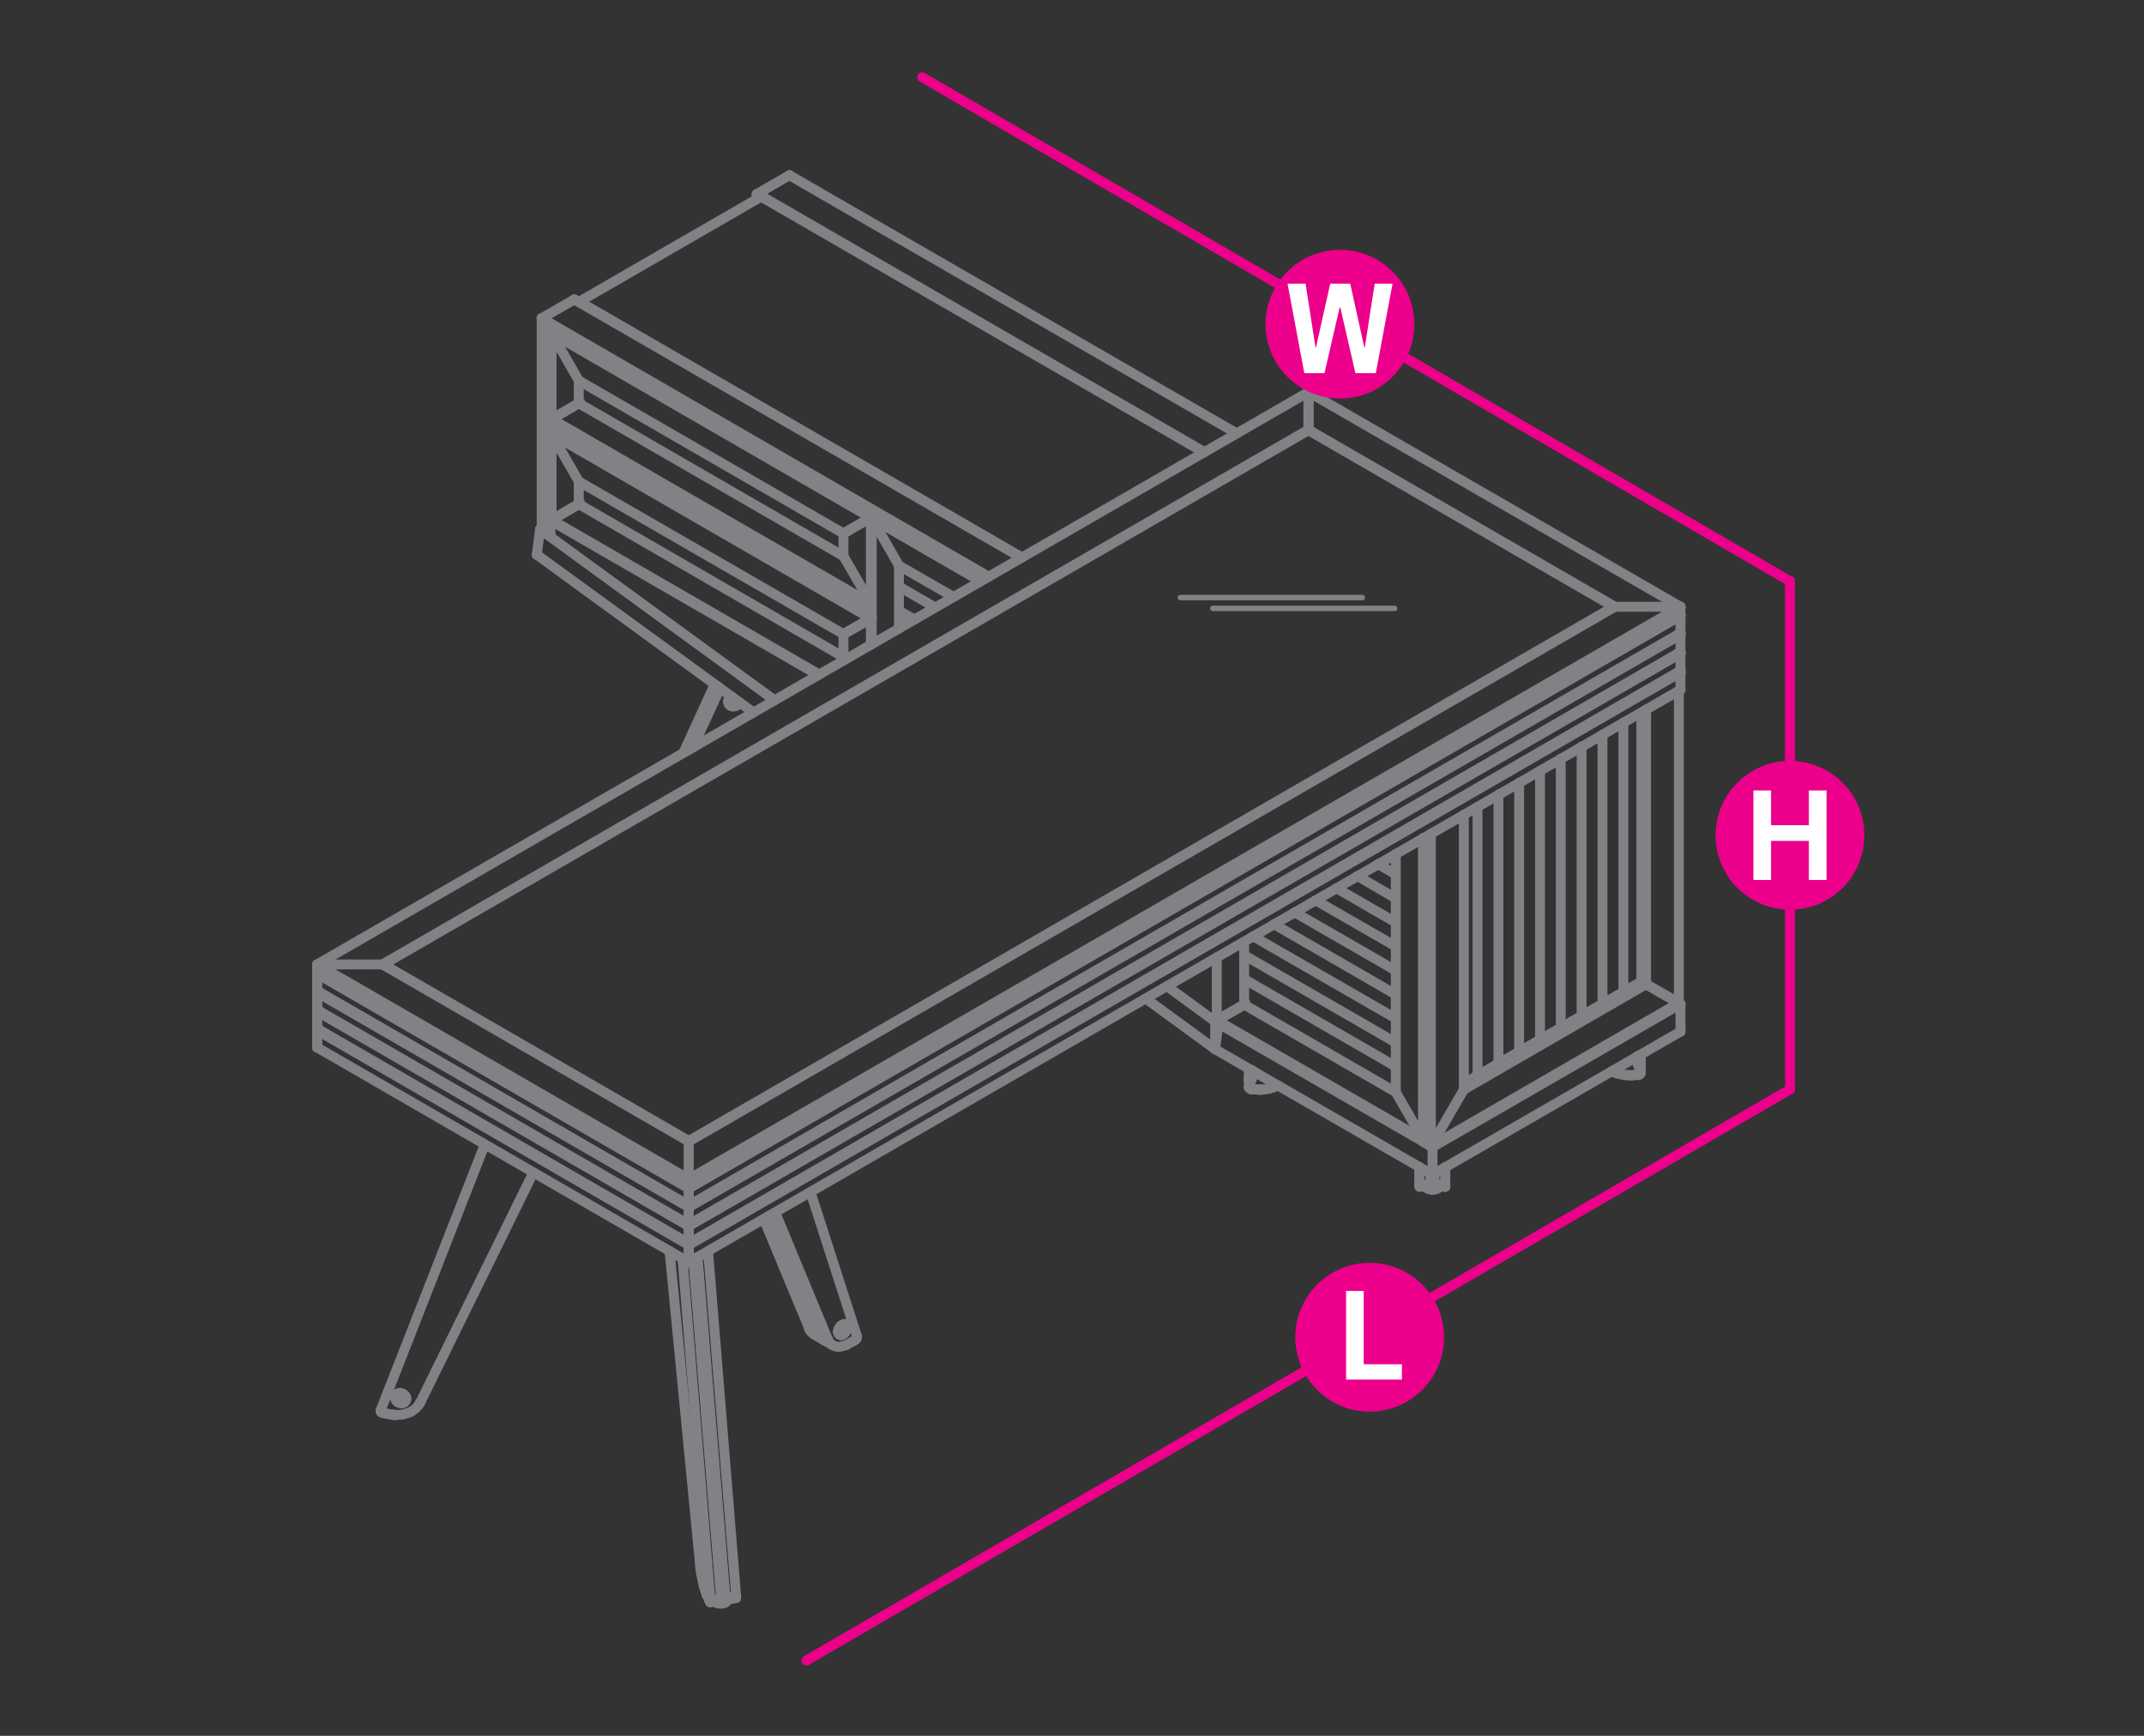 <?xml version="1.0" encoding="utf-8"?>
<!-- Generator: Adobe Illustrator 21.0.0, SVG Export Plug-In . SVG Version: 6.00 Build 0)  -->
<svg version="1.1" id="Layer_1" xmlns="http://www.w3.org/2000/svg" xmlns:xlink="http://www.w3.org/1999/xlink" x="0px" y="0px"
	 viewBox="0 14.2 1190.6 963.8" style="enable-background:new 0 14.2 1190.6 963.8;" xml:space="preserve">
<rect x="0" y="14.2" width="1190.6" height="963.8" fill="#333333" stroke="none"/>
<style type="text/css">
	.st0{fill:none;stroke:#EC008B;stroke-width:5.5;stroke-linecap:round;stroke-linejoin:round;stroke-miterlimit:10;}
	.st1{fill:none;stroke:#808285;stroke-width:5.5;stroke-linecap:round;stroke-linejoin:round;stroke-miterlimit:10;}
	.st2{fill:#EC008B;}
	.st3{fill:#FFFFFF;}
	.st4{fill:none;stroke:#808285;stroke-width:3;stroke-linecap:round;stroke-linejoin:round;stroke-miterlimit:10;}
</style>
<line class="st0" x1="994" y1="619.1" x2="447.8" y2="936.2"/>
<line class="st0" x1="512.1" y1="57.1" x2="994" y2="336.9"/>
<line class="st0" x1="994" y1="336.9" x2="994" y2="619.1"/>
<g>
	<line class="st1" x1="911.1" y1="604.9" x2="911.1" y2="604.8"/>
	<line class="st1" x1="911.1" y1="606.2" x2="911.1" y2="605.1"/>
	<line class="st1" x1="911.1" y1="604.8" x2="909.4" y2="600.6"/>
	<line class="st1" x1="911.1" y1="605.1" x2="911.1" y2="604.9"/>
	<line class="st1" x1="911.1" y1="605.9" x2="911.1" y2="604.8"/>
	<line class="st1" x1="911.1" y1="606.3" x2="911.1" y2="606.2"/>
	<line class="st1" x1="911.1" y1="605.9" x2="911.1" y2="605.9"/>
	<line class="st1" x1="911.1" y1="604.8" x2="911.1" y2="604.8"/>
	<line class="st1" x1="911.1" y1="609.4" x2="911.1" y2="605.9"/>
	<polyline class="st1" points="909.5,611.1 909.7,611.1 909.9,611.1 910.1,611.1 910.2,611 910.4,611 910.5,610.8 910.6,610.7 
		910.7,610.6 910.8,610.5 911,610.3 	"/>
	<line class="st1" x1="911.1" y1="609.9" x2="911.1" y2="606.3"/>
	<polyline class="st1" points="909.5,611.1 907.4,611.1 902.4,611.1 901.8,611 901.3,611 900.7,610.8 900.2,610.7 899.6,610.6 
		899.1,610.5 898.5,610.4 898,610.2 897.4,610.1 896.9,609.9 896.3,609.6 895.8,609.4 895.3,609.2 894.9,609 	"/>
	<polyline class="st1" points="909.1,600.8 911.1,605.9 911.1,606 911.1,606.1 911.1,606.3 	"/>
	<polyline class="st1" points="908,601.5 911.1,609.4 911.1,609.6 911.1,609.7 911.1,609.9 911.1,610.1 911.1,610.2 911,610.3 	"/>
	<line class="st1" x1="902.4" y1="611.1" x2="902.4" y2="611.1"/>
	<line class="st1" x1="907.4" y1="611.1" x2="907.4" y2="611.1"/>
	<line class="st1" x1="909.5" y1="611.1" x2="909.5" y2="611.1"/>
	<line class="st1" x1="911.1" y1="605.9" x2="911.1" y2="605.9"/>
	<line class="st1" x1="911.1" y1="609.4" x2="911.1" y2="609.4"/>
	<line class="st1" x1="911.1" y1="604.8" x2="911.1" y2="601.2"/>
	<line class="st1" x1="911.1" y1="605.1" x2="911.1" y2="601.6"/>
	<polyline class="st1" points="911.1,604.8 911.1,604.9 911.1,605 	"/>
	<line class="st1" x1="911.1" y1="604.9" x2="911.1" y2="604.9"/>
	<line class="st1" x1="911.1" y1="605.1" x2="911.1" y2="605"/>
	<polyline class="st1" points="910.5,600 911.1,601.2 911.1,601.3 911.1,601.4 911.1,601.6 	"/>
	<line class="st1" x1="911.1" y1="604.8" x2="911.1" y2="604.8"/>
	<line class="st1" x1="911.1" y1="601.2" x2="911.1" y2="601.2"/>
	<polyline class="st1" points="903.1,611.1 903.4,611.2 903.7,611.3 904.1,611.3 904.5,611.4 904.9,611.4 905.3,611.4 905.7,611.4 
		906.1,611.4 906.6,611.3 906.9,611.3 907.2,611.2 907.3,611.1 	"/>
	<line class="st1" x1="693.6" y1="612.9" x2="693.6" y2="613"/>
	<line class="st1" x1="693.6" y1="614" x2="693.6" y2="614"/>
	<line class="st1" x1="693.6" y1="613" x2="693.6" y2="614.3"/>
	<line class="st1" x1="693.6" y1="613.8" x2="693.6" y2="612.7"/>
	<line class="st1" x1="693.6" y1="614" x2="693.6" y2="614"/>
	<line class="st1" x1="695.6" y1="608.8" x2="693.6" y2="613.8"/>
	<polyline class="st1" points="695.3,608.5 693.6,612.7 693.6,612.9 	"/>
	<line class="st1" x1="693.6" y1="612.7" x2="693.6" y2="612.7"/>
	<line class="st1" x1="693.6" y1="613.8" x2="693.6" y2="613.8"/>
	<line class="st1" x1="694.2" y1="607.9" x2="693.6" y2="609.1"/>
	<polyline class="st1" points="693.6,609.4 693.6,609.5 693.6,613 693.6,612.9 	"/>
	<line class="st1" x1="693.6" y1="612.8" x2="693.6" y2="612.8"/>
	<line class="st1" x1="693.6" y1="609.2" x2="693.6" y2="609.4"/>
	<polyline class="st1" points="693.6,612.8 693.6,612.7 693.6,609.1 693.6,609.2 	"/>
	<line class="st1" x1="693.6" y1="609.1" x2="693.6" y2="609.1"/>
	<line class="st1" x1="693.6" y1="617.4" x2="696.7" y2="609.4"/>
	<polyline class="st1" points="693.6,614.1 693.6,614.3 693.6,617.9 693.6,617.7 	"/>
	<line class="st1" x1="693.6" y1="617.9" x2="693.6" y2="618"/>
	<line class="st1" x1="693.6" y1="613.9" x2="693.6" y2="614.1"/>
	<line class="st1" x1="693.6" y1="617.7" x2="693.6" y2="617.6"/>
	<line class="st1" x1="693.6" y1="618" x2="693.6" y2="618.1"/>
	<polyline class="st1" points="693.6,617.6 693.6,617.4 693.6,613.8 693.6,613.9 	"/>
	<line class="st1" x1="693.6" y1="618.1" x2="693.7" y2="618.3"/>
	<polyline class="st1" points="693.7,618.3 693.9,618.4 694,618.5 694.1,618.7 694.2,618.8 694.3,618.9 694.5,618.9 694.6,619 
		694.8,619 695,619.1 695.2,619.1 697.3,619.1 702.3,619 702.9,619 703.4,618.9 704,618.8 704.5,618.8 705.1,618.7 705.6,618.4 
		706.2,618.3 706.7,618.2 707.3,618 707.8,617.8 708.4,617.6 708.9,617.3 709.4,617.1 709.8,616.9 	"/>
	<line class="st1" x1="693.6" y1="613.8" x2="693.6" y2="613.8"/>
	<line class="st1" x1="693.6" y1="617.4" x2="693.6" y2="617.4"/>
	<line class="st1" x1="695.2" y1="619.1" x2="695.2" y2="619.1"/>
	<line class="st1" x1="697.3" y1="619.1" x2="697.3" y2="619.1"/>
	<line class="st1" x1="702.3" y1="619" x2="702.3" y2="619"/>
	<polyline class="st1" points="697.4,619.1 697.5,619.1 697.8,619.2 698.3,619.3 698.6,619.3 699,619.3 699.4,619.4 699.8,619.3 
		700.2,619.3 700.6,619.3 701,619.2 701.3,619.1 701.6,619 	"/>
	<polyline class="st1" points="796.5,673.1 796.5,673 796.5,672.9 796.5,672.8 796.5,672.7 796.5,672.4 796.5,672.2 796.5,672 
		794.5,672 794.5,672.2 794.5,672.4 794.5,672.7 794.5,672.8 794.5,672.9 794.5,673 794.5,673.1 796.5,673.1 796.5,673 796.5,672.9 
		796.5,672.8 796.5,672.7 796.5,672.4 796.5,672.2 796.5,672 796.5,665.8 796.5,672 	"/>
	<polyline class="st1" points="794.5,673.1 794.5,673 794.5,672.9 794.5,672.8 794.5,672.7 794.5,672.4 794.5,672.2 794.5,672 
		794.5,665.8 	"/>
	<line class="st1" x1="796.5" y1="672" x2="796.5" y2="672"/>
	<polyline class="st1" points="788.2,662.2 788.2,672 794.5,672 794.5,665.8 	"/>
	<polyline class="st1" points="788.2,672 788.2,672.2 788.2,672.3 788.2,672.5 788.2,672.7 788.2,672.8 788.2,672.9 788.2,673 
		788.2,673.1 794.5,673.1 794.5,673 794.5,672.9 794.5,672.8 794.5,672.7 794.5,672.5 794.5,672.3 794.5,672.2 794.5,672 
		794.5,672.2 794.5,672.3 	"/>
	<line class="st1" x1="794.5" y1="672" x2="794.5" y2="665.8"/>
	<line class="st1" x1="794.5" y1="672.5" x2="794.5" y2="672.3"/>
	<line class="st1" x1="794.5" y1="673" x2="794.5" y2="673.1"/>
	<polyline class="st1" points="794.5,672.5 794.5,672.7 794.5,672.8 794.5,672.9 794.5,673 	"/>
	<line class="st1" x1="794.5" y1="673.1" x2="794.5" y2="673.1"/>
	<polyline class="st1" points="788.2,662.2 788.2,672 788.2,672.2 788.2,672.3 	"/>
	<polyline class="st1" points="788.2,673.1 788.2,673 788.2,672.9 788.2,672.8 788.2,672.7 788.2,672.5 788.2,672.3 	"/>
	<line class="st1" x1="788.2" y1="672" x2="788.2" y2="672"/>
	<line class="st1" x1="794.5" y1="672" x2="794.5" y2="672"/>
	<polyline class="st1" points="802.6,662.2 802.6,672 796.5,672 796.5,672.2 	"/>
	<line class="st1" x1="802.6" y1="672.2" x2="802.6" y2="672"/>
	<line class="st1" x1="796.5" y1="672.2" x2="796.5" y2="672.3"/>
	<line class="st1" x1="802.6" y1="672.3" x2="802.6" y2="672.2"/>
	<line class="st1" x1="796.5" y1="672.3" x2="796.5" y2="672.5"/>
	<line class="st1" x1="802.6" y1="672.5" x2="802.6" y2="672.3"/>
	<line class="st1" x1="796.5" y1="672.5" x2="796.5" y2="672.7"/>
	<line class="st1" x1="802.6" y1="672.7" x2="802.6" y2="672.5"/>
	<line class="st1" x1="796.5" y1="672.7" x2="796.5" y2="672.8"/>
	<line class="st1" x1="802.6" y1="672.8" x2="802.6" y2="672.7"/>
	<line class="st1" x1="796.5" y1="672.8" x2="796.5" y2="672.9"/>
	<line class="st1" x1="802.6" y1="672.9" x2="802.6" y2="672.8"/>
	<line class="st1" x1="796.5" y1="672.9" x2="796.5" y2="673"/>
	<line class="st1" x1="802.6" y1="673" x2="802.6" y2="672.9"/>
	<line class="st1" x1="796.5" y1="673" x2="796.5" y2="673"/>
	<line class="st1" x1="802.6" y1="673" x2="802.6" y2="673"/>
	<line class="st1" x1="796.5" y1="673" x2="796.5" y2="673.1"/>
	<line class="st1" x1="802.6" y1="673.1" x2="802.6" y2="673"/>
	<line class="st1" x1="796.5" y1="673.1" x2="796.5" y2="673.1"/>
	<line class="st1" x1="802.6" y1="673.1" x2="802.6" y2="673.1"/>
	<polyline class="st1" points="796.5,673.1 796.5,673.1 802.6,673.1 	"/>
	<polyline class="st1" points="796.5,665.8 796.5,672 796.5,672.2 796.5,672.3 	"/>
	<polyline class="st1" points="796.5,673.1 796.5,673 796.5,672.9 796.5,672.8 796.5,672.7 796.5,672.5 796.5,672.3 	"/>
	<polyline class="st1" points="802.6,662.2 802.6,672 802.6,672.2 802.6,672.3 802.6,672.5 	"/>
	<line class="st1" x1="802.6" y1="673" x2="802.6" y2="673.1"/>
	<polyline class="st1" points="802.6,672.5 802.6,672.7 802.6,672.8 802.6,672.9 802.6,673 	"/>
	<line class="st1" x1="802.6" y1="673.1" x2="802.6" y2="673.1"/>
	<line class="st1" x1="796.5" y1="672" x2="796.5" y2="672"/>
	<line class="st1" x1="802.6" y1="672" x2="802.6" y2="672"/>
	<polyline class="st1" points="791.6,673.1 791.7,673.3 792,673.5 792.1,673.8 792.3,673.9 792.6,674.1 792.8,674.3 793.2,674.4 
		793.5,674.5 793.9,674.6 794.3,674.7 794.7,674.7 795,674.9 795.5,674.9 795.9,674.9 796.2,674.7 796.7,674.7 797,674.6 
		797.5,674.5 797.8,674.4 798.1,674.3 798.3,674.1 798.7,673.9 798.9,673.8 799,673.5 799.2,673.3 799.2,673.1 	"/>
	<line class="st1" x1="398.1" y1="395.1" x2="381.7" y2="430.9"/>
	<line class="st1" x1="382.6" y1="430.5" x2="398.7" y2="395.4"/>
	<line class="st1" x1="396.9" y1="394.2" x2="379.5" y2="432.2"/>
	<line class="st1" x1="416" y1="411.1" x2="417.3" y2="408.9"/>
	<line class="st1" x1="384.8" y1="429.2" x2="399.9" y2="396.3"/>
	<polyline class="st1" points="404.4,403.9 404.4,403.6 404.4,403.9 	"/>
	<line class="st1" x1="404.4" y1="403.3" x2="404.4" y2="403.6"/>
	<polyline class="st1" points="404.4,403.9 404.4,404.2 404.5,404.5 	"/>
	<line class="st1" x1="404.4" y1="403.6" x2="404.5" y2="403.3"/>
	<line class="st1" x1="404.5" y1="403" x2="404.4" y2="403.3"/>
	<line class="st1" x1="404.5" y1="404.5" x2="404.6" y2="404.7"/>
	<line class="st1" x1="404.5" y1="403.3" x2="404.6" y2="403"/>
	<line class="st1" x1="404.6" y1="402.7" x2="404.5" y2="403"/>
	<line class="st1" x1="404.6" y1="404.7" x2="404.7" y2="405.1"/>
	<line class="st1" x1="404.6" y1="403" x2="404.7" y2="402.8"/>
	<line class="st1" x1="404.7" y1="402.4" x2="404.6" y2="402.7"/>
	<line class="st1" x1="404.7" y1="405.1" x2="404.9" y2="405.3"/>
	<line class="st1" x1="404.7" y1="402.8" x2="404.9" y2="402.4"/>
	<line class="st1" x1="404.9" y1="402.2" x2="404.7" y2="402.4"/>
	<line class="st1" x1="404.9" y1="405.3" x2="405.2" y2="405.5"/>
	<line class="st1" x1="404.9" y1="402.4" x2="405.2" y2="402.2"/>
	<line class="st1" x1="405.2" y1="401.9" x2="404.9" y2="402.2"/>
	<line class="st1" x1="405.2" y1="405.5" x2="405.4" y2="405.7"/>
	<line class="st1" x1="405.2" y1="402.2" x2="405.4" y2="402"/>
	<line class="st1" x1="405.4" y1="401.7" x2="405.2" y2="401.9"/>
	<line class="st1" x1="405.4" y1="405.7" x2="405.7" y2="406"/>
	<line class="st1" x1="405.4" y1="402" x2="405.7" y2="401.8"/>
	<line class="st1" x1="405.7" y1="401.6" x2="405.4" y2="401.7"/>
	<line class="st1" x1="405.7" y1="406" x2="406" y2="406.2"/>
	<line class="st1" x1="405.7" y1="401.8" x2="406" y2="401.7"/>
	<line class="st1" x1="406" y1="401.3" x2="405.7" y2="401.6"/>
	<line class="st1" x1="406" y1="406.2" x2="406.4" y2="406.3"/>
	<line class="st1" x1="406" y1="401.7" x2="406.4" y2="401.6"/>
	<line class="st1" x1="406.4" y1="401.2" x2="406" y2="401.3"/>
	<line class="st1" x1="406.4" y1="406.3" x2="406.7" y2="406.4"/>
	<line class="st1" x1="406.4" y1="401.6" x2="406.7" y2="401.4"/>
	<line class="st1" x1="406.6" y1="401.2" x2="406.4" y2="401.2"/>
	<line class="st1" x1="406.7" y1="406.4" x2="407" y2="406.4"/>
	<line class="st1" x1="406.7" y1="401.4" x2="406.9" y2="401.4"/>
	<polyline class="st1" points="407,406.4 407.5,406.4 407.8,406.4 408.1,406.4 408.5,406.3 408.9,406.2 409.1,406.1 409.4,405.8 
		409.8,405.6 410,405.4 410.2,405.2 410.3,405 410.4,404.6 410.5,404.3 410.7,404.1 	"/>
	<line class="st1" x1="404.4" y1="403.9" x2="404.4" y2="403.9"/>
	<line class="st1" x1="404.4" y1="403.6" x2="404.4" y2="403.6"/>
	<polyline class="st1" points="421.4,124.1 420.2,122 668.6,265.4 	"/>
	<polyline class="st1" points="686.7,254.8 438.4,111.5 420.2,122 	"/>
	<line class="st1" x1="438.4" y1="111.5" x2="438.4" y2="111.5"/>
	<polyline class="st1" points="305.2,198.6 300.8,190.9 318.9,180.5 	"/>
	<line class="st1" x1="300.8" y1="190.9" x2="549" y2="334.4"/>
	<line class="st1" x1="567.3" y1="323.9" x2="318.9" y2="180.5"/>
	<line class="st1" x1="305.2" y1="198.6" x2="544.6" y2="336.9"/>
	<line class="st1" x1="300.8" y1="190.9" x2="300.8" y2="190.9"/>
	<line class="st1" x1="305.2" y1="198.6" x2="305.2" y2="198.6"/>
	<line class="st1" x1="318.9" y1="180.5" x2="318.9" y2="180.5"/>
	<line class="st1" x1="790.2" y1="648.1" x2="794.6" y2="650.7"/>
	<polyline class="st1" points="794.6,650.7 932.3,571.1 914.1,560.7 812.9,619.2 	"/>
	<polyline class="st1" points="914.1,560.7 911.6,559.3 914.1,560.7 932.3,571.1 	"/>
	<line class="st1" x1="790.2" y1="648.1" x2="790.2" y2="648.1"/>
	<line class="st1" x1="794.6" y1="650.7" x2="794.6" y2="650.7"/>
	<line class="st1" x1="812.9" y1="619.2" x2="812.9" y2="619.2"/>
	<line class="st1" x1="914.1" y1="560.7" x2="914.1" y2="560.7"/>
	<line class="st1" x1="932.3" y1="571.1" x2="932.3" y2="571.1"/>
	<line class="st1" x1="794.6" y1="650.7" x2="794.6" y2="477.1"/>
	<line class="st1" x1="790.2" y1="479.6" x2="790.2" y2="648.1"/>
	<polyline class="st1" points="812.9,466.6 812.9,619.2 794.6,650.7 	"/>
	<line class="st1" x1="790.2" y1="648.1" x2="790.2" y2="648.1"/>
	<line class="st1" x1="794.6" y1="650.7" x2="794.6" y2="650.7"/>
	<line class="st1" x1="812.9" y1="619.2" x2="812.9" y2="619.2"/>
	<line class="st1" x1="820.5" y1="611.8" x2="820.5" y2="462.2"/>
	<line class="st1" x1="832.1" y1="605.2" x2="832.1" y2="455.4"/>
	<line class="st1" x1="843.6" y1="598.5" x2="843.6" y2="448.8"/>
	<line class="st1" x1="855.2" y1="591.8" x2="855.2" y2="442.1"/>
	<line class="st1" x1="866.7" y1="585.2" x2="866.7" y2="435.4"/>
	<line class="st1" x1="878.3" y1="578.5" x2="878.3" y2="428.7"/>
	<line class="st1" x1="889.9" y1="571.8" x2="889.9" y2="422.1"/>
	<line class="st1" x1="901.5" y1="565.2" x2="901.5" y2="415.4"/>
	<polyline class="st1" points="305.7,311.5 305.2,311.8 300.8,309.3 	"/>
	<line class="st1" x1="305.2" y1="311.8" x2="305.2" y2="311.8"/>
	<line class="st1" x1="420.2" y1="124.8" x2="420.2" y2="122"/>
	<line class="st1" x1="438.4" y1="111.5" x2="438.4" y2="111.5"/>
	<polyline class="st1" points="675.7,545.7 675.7,580.7 690.9,572 690.9,537.1 	"/>
	<polyline class="st1" points="690.9,572 690.9,572 691.7,571.5 690.9,572 675.7,580.7 	"/>
	<line class="st1" x1="775.1" y1="488.3" x2="775.1" y2="620.6"/>
	<polyline class="st1" points="690.9,572 775.1,620.6 790.2,646.8 675.7,580.7 690.9,572 691.7,571.5 	"/>
	<line class="st1" x1="675.7" y1="580.7" x2="675.7" y2="580.7"/>
	<line class="st1" x1="690.9" y1="572" x2="690.9" y2="572"/>
	<line class="st1" x1="775.1" y1="620.6" x2="775.1" y2="620.6"/>
	<line class="st1" x1="765.3" y1="494" x2="775.1" y2="499.7"/>
	<line class="st1" x1="753.8" y1="500.6" x2="775.1" y2="513"/>
	<line class="st1" x1="742.2" y1="507.4" x2="775.1" y2="526.4"/>
	<line class="st1" x1="730.6" y1="514.1" x2="775.1" y2="539.7"/>
	<line class="st1" x1="719" y1="520.8" x2="775.1" y2="553.1"/>
	<line class="st1" x1="707.5" y1="527.4" x2="775.1" y2="566.4"/>
	<line class="st1" x1="695.9" y1="534.1" x2="775.1" y2="579.7"/>
	<line class="st1" x1="691.7" y1="545" x2="775.1" y2="593.1"/>
	<line class="st1" x1="691.7" y1="558.3" x2="775.1" y2="606.4"/>
	<polyline class="st1" points="310.7,252.6 306.3,255.2 321.4,281.5 321.4,294.1 306.3,302.9 306.3,255.2 	"/>
	<polyline class="st1" points="321.4,294.1 322.2,293.7 321.4,294.1 306.3,302.9 	"/>
	<line class="st1" x1="306.3" y1="255.2" x2="306.3" y2="255.2"/>
	<line class="st1" x1="306.3" y1="302.9" x2="306.3" y2="302.9"/>
	<line class="st1" x1="310.7" y1="252.6" x2="310.7" y2="252.6"/>
	<line class="st1" x1="321.4" y1="281.5" x2="321.4" y2="281.5"/>
	<line class="st1" x1="321.4" y1="294.1" x2="321.4" y2="294.1"/>
	<polyline class="st1" points="483.6,372.2 483.6,357.6 468.4,366.3 468.4,379 	"/>
	<line class="st1" x1="484.1" y1="357.2" x2="483.6" y2="357.6"/>
	<line class="st1" x1="468.4" y1="379" x2="468.4" y2="379"/>
	<line class="st1" x1="468.4" y1="366.3" x2="468.4" y2="366.3"/>
	<line class="st1" x1="483.6" y1="357.6" x2="483.6" y2="357.6"/>
	<polyline class="st1" points="454.9,388.7 306.3,302.9 321.4,294.1 322.2,293.7 	"/>
	<polyline class="st1" points="469.3,380.4 468.4,379 321.4,294.1 	"/>
	<line class="st1" x1="306.3" y1="302.9" x2="306.3" y2="302.9"/>
	<line class="st1" x1="321.4" y1="294.1" x2="321.4" y2="294.1"/>
	<line class="st1" x1="468.4" y1="379" x2="468.4" y2="379"/>
	<polyline class="st1" points="321.4,281.5 468.4,366.3 483.6,357.6 484.1,357.2 	"/>
	<polyline class="st1" points="306.3,255.2 483.6,357.6 468.4,366.3 	"/>
	<line class="st1" x1="484.1" y1="352.8" x2="310.7" y2="252.6"/>
	<line class="st1" x1="483.6" y1="357.6" x2="484.1" y2="357.2"/>
	<line class="st1" x1="306.3" y1="255.2" x2="306.3" y2="255.2"/>
	<line class="st1" x1="310.7" y1="252.6" x2="310.7" y2="252.6"/>
	<line class="st1" x1="321.4" y1="281.5" x2="321.4" y2="281.5"/>
	<line class="st1" x1="468.4" y1="366.3" x2="468.4" y2="366.3"/>
	<line class="st1" x1="483.6" y1="357.6" x2="483.6" y2="357.6"/>
	<polyline class="st1" points="306.3,246.9 306.3,199.2 321.4,225.5 321.4,238.1 306.3,246.9 321.4,238.1 322.2,237.7 321.4,238.1 	
		"/>
	<line class="st1" x1="306.3" y1="199.2" x2="306.3" y2="199.2"/>
	<line class="st1" x1="306.3" y1="246.9" x2="306.3" y2="246.9"/>
	<line class="st1" x1="321.4" y1="225.5" x2="321.4" y2="225.5"/>
	<line class="st1" x1="321.4" y1="238.1" x2="321.4" y2="238.1"/>
	<polyline class="st1" points="483.6,349.3 483.6,301.6 468.4,310.4 468.4,323 	"/>
	<line class="st1" x1="468.4" y1="310.4" x2="468.4" y2="310.4"/>
	<line class="st1" x1="483.6" y1="349.3" x2="483.6" y2="349.3"/>
	<polyline class="st1" points="321.4,238.1 468.4,323 483.6,349.3 306.3,246.9 321.4,238.1 322.2,237.7 	"/>
	<line class="st1" x1="483.6" y1="349.3" x2="484.1" y2="349"/>
	<line class="st1" x1="306.3" y1="246.9" x2="306.3" y2="246.9"/>
	<line class="st1" x1="321.4" y1="238.1" x2="321.4" y2="238.1"/>
	<line class="st1" x1="468.4" y1="323" x2="468.4" y2="323"/>
	<line class="st1" x1="483.6" y1="349.3" x2="483.6" y2="349.3"/>
	<polyline class="st1" points="468.4,310.4 483.6,301.6 468.4,310.4 321.4,225.5 	"/>
	<line class="st1" x1="306.3" y1="199.2" x2="306.3" y2="199.2"/>
	<line class="st1" x1="321.4" y1="225.5" x2="321.4" y2="225.5"/>
	<line class="st1" x1="468.4" y1="310.4" x2="468.4" y2="310.4"/>
	<polyline class="st1" points="499.2,363.2 499.2,328.2 484.1,301.9 484.1,371.9 	"/>
	<line class="st1" x1="484.1" y1="301.9" x2="484.1" y2="301.9"/>
	<line class="st1" x1="499.2" y1="328.2" x2="499.2" y2="328.2"/>
	<line class="st1" x1="484.1" y1="301.9" x2="539.4" y2="333.9"/>
	<line class="st1" x1="499.2" y1="328.2" x2="529.5" y2="345.7"/>
	<line class="st1" x1="484.1" y1="301.9" x2="484.1" y2="301.9"/>
	<line class="st1" x1="499.2" y1="328.2" x2="499.2" y2="328.2"/>
	<line class="st1" x1="507.8" y1="358.2" x2="500.5" y2="354"/>
	<line class="st1" x1="519.3" y1="351.5" x2="500.5" y2="340.6"/>
	<polyline class="st1" points="567.5,323.7 321.7,181.7 423,123.2 668.8,265.2 	"/>
	<line class="st1" x1="321.7" y1="182" x2="321.7" y2="181.7"/>
	<line class="st1" x1="423" y1="123.2" x2="423" y2="123.3"/>
	<polyline class="st1" points="933.2,587 795.5,666.4 674.8,596.8 674.8,581.5 795.5,651.1 933.2,571.7 932.3,571.1 	"/>
	<line class="st1" x1="795.5" y1="666.4" x2="795.5" y2="651.1"/>
	<line class="st1" x1="933.2" y1="587" x2="933.2" y2="571.7"/>
	<line class="st1" x1="674.8" y1="581.5" x2="674.8" y2="581.5"/>
	<line class="st1" x1="674.8" y1="596.8" x2="674.8" y2="596.8"/>
	<line class="st1" x1="795.5" y1="651.1" x2="795.5" y2="651.1"/>
	<line class="st1" x1="795.5" y1="666.4" x2="795.5" y2="666.4"/>
	<line class="st1" x1="933.2" y1="571.7" x2="933.2" y2="571.7"/>
	<line class="st1" x1="933.2" y1="587" x2="933.2" y2="587"/>
	<line class="st1" x1="300.8" y1="307.5" x2="299.9" y2="308.1"/>
	<line class="st1" x1="298.1" y1="322.2" x2="418.4" y2="409.8"/>
	<line class="st1" x1="636.2" y1="568.6" x2="674.8" y2="596.8"/>
	<line class="st1" x1="676.6" y1="582.7" x2="648" y2="561.8"/>
	<polyline class="st1" points="430.1,403 299.9,308.1 298.1,322.2 	"/>
	<line class="st1" x1="674.8" y1="596.8" x2="676.6" y2="582.7"/>
	<line class="st1" x1="298.1" y1="322.2" x2="298.1" y2="322.2"/>
	<line class="st1" x1="299.9" y1="308.1" x2="299.9" y2="308.1"/>
	<line class="st1" x1="674.8" y1="596.8" x2="674.8" y2="596.8"/>
	<line class="st1" x1="676.6" y1="582.7" x2="676.6" y2="582.7"/>
	<line class="st1" x1="310.4" y1="249.3" x2="310.4" y2="252.8"/>
	<line class="st1" x1="314.8" y1="255.1" x2="314.8" y2="251.9"/>
	<line class="st1" x1="318.9" y1="254.2" x2="318.9" y2="257.4"/>
	<polyline class="st1" points="306.3,302.9 305.7,303.2 305.7,311.6 	"/>
	<line class="st1" x1="454.3" y1="389" x2="305.7" y2="303.2"/>
	<polyline class="st1" points="933.2,351.1 726.6,231.9 726.6,252.8 896.8,351.1 	"/>
	<line class="st1" x1="726.6" y1="231.9" x2="726.6" y2="231.9"/>
	<line class="st1" x1="726.6" y1="252.8" x2="726.6" y2="252.8"/>
	<line class="st1" x1="896.8" y1="351.1" x2="896.8" y2="351.1"/>
	<line class="st1" x1="933.2" y1="356.1" x2="933.2" y2="356.1"/>
	<line class="st1" x1="933.2" y1="351.1" x2="933.2" y2="351.1"/>
	<polyline class="st1" points="382.5,648 382.5,668.9 382.5,674.1 176.1,554.9 176.1,549.7 212.4,549.7 382.5,648 382.5,668.9 
		176.1,549.7 	"/>
	<line class="st1" x1="382.5" y1="674.1" x2="382.5" y2="668.9"/>
	<line class="st1" x1="176.1" y1="554.9" x2="176.1" y2="554.9"/>
	<line class="st1" x1="176.1" y1="549.7" x2="176.1" y2="549.7"/>
	<line class="st1" x1="212.4" y1="549.7" x2="212.4" y2="549.7"/>
	<line class="st1" x1="382.5" y1="668.9" x2="382.5" y2="668.9"/>
	<line class="st1" x1="382.5" y1="648" x2="382.5" y2="648"/>
	<line class="st1" x1="382.5" y1="674.1" x2="382.5" y2="674.1"/>
	<polyline class="st1" points="726.6,231.9 726.6,252.8 212.4,549.7 	"/>
	<polyline class="st1" points="176.1,549.7 176.1,549.7 726.6,231.9 726.6,252.8 	"/>
	<line class="st1" x1="176.1" y1="554.9" x2="176.1" y2="554.9"/>
	<line class="st1" x1="212.4" y1="549.7" x2="212.4" y2="549.7"/>
	<line class="st1" x1="726.6" y1="231.9" x2="726.6" y2="231.9"/>
	<line class="st1" x1="726.6" y1="252.8" x2="726.6" y2="252.8"/>
	<polyline class="st1" points="933.2,351.1 933.2,356.1 382.5,674.1 382.5,668.9 382.5,648 896.8,351.1 933.2,351.1 382.5,668.9 	
		"/>
	<line class="st1" x1="382.5" y1="674.1" x2="382.5" y2="674.1"/>
	<line class="st1" x1="382.5" y1="668.9" x2="382.5" y2="668.9"/>
	<line class="st1" x1="382.5" y1="648" x2="382.5" y2="648"/>
	<line class="st1" x1="896.8" y1="351.1" x2="896.8" y2="351.1"/>
	<line class="st1" x1="933.2" y1="351.1" x2="933.2" y2="351.1"/>
	<line class="st1" x1="933.2" y1="356.1" x2="933.2" y2="356.1"/>
	<polyline class="st1" points="382.5,673.8 382.5,683.5 382.5,684.5 382.5,694.1 382.5,695 382.5,704.6 382.5,705.5 382.5,715 	"/>
	<polyline class="st1" points="931.5,377.1 933.2,377.1 382.5,695 	"/>
	<line class="st1" x1="382.5" y1="704.6" x2="933.2" y2="386.6"/>
	<polyline class="st1" points="931.5,387.6 933.2,387.6 382.5,705.5 	"/>
	<polyline class="st1" points="382.5,683.5 933.2,365.7 933.2,355.8 382.5,673.8 	"/>
	<polyline class="st1" points="382.5,694.1 933.2,376.2 933.2,366.6 382.5,684.5 	"/>
	<line class="st1" x1="933.2" y1="386.6" x2="933.2" y2="377.1"/>
	<polyline class="st1" points="382.5,715 933.2,397.2 933.2,387.6 	"/>
	<line class="st1" x1="933.2" y1="366.6" x2="931.5" y2="366.6"/>
	<line class="st1" x1="382.5" y1="715" x2="382.5" y2="715"/>
	<line class="st1" x1="382.5" y1="705.5" x2="382.5" y2="705.5"/>
	<line class="st1" x1="382.5" y1="704.6" x2="382.5" y2="704.6"/>
	<line class="st1" x1="382.5" y1="695" x2="382.5" y2="695"/>
	<line class="st1" x1="382.5" y1="694.1" x2="382.5" y2="694.1"/>
	<line class="st1" x1="382.5" y1="684.5" x2="382.5" y2="684.5"/>
	<line class="st1" x1="382.5" y1="683.5" x2="382.5" y2="683.5"/>
	<line class="st1" x1="382.5" y1="673.8" x2="382.5" y2="673.8"/>
	<line class="st1" x1="933.2" y1="377.1" x2="933.2" y2="377.1"/>
	<line class="st1" x1="933.2" y1="386.6" x2="933.2" y2="386.6"/>
	<line class="st1" x1="933.2" y1="387.6" x2="933.2" y2="387.6"/>
	<line class="st1" x1="933.2" y1="365.7" x2="933.2" y2="365.7"/>
	<line class="st1" x1="933.2" y1="355.8" x2="933.2" y2="355.8"/>
	<line class="st1" x1="933.2" y1="376.2" x2="933.2" y2="376.2"/>
	<line class="st1" x1="933.2" y1="366.6" x2="933.2" y2="366.6"/>
	<line class="st1" x1="933.2" y1="397.2" x2="933.2" y2="397.2"/>
	<line class="st1" x1="933.2" y1="377.1" x2="932.3" y2="376.6"/>
	<line class="st1" x1="933.2" y1="387.6" x2="932.3" y2="387.1"/>
	<line class="st1" x1="933.2" y1="366.6" x2="932.3" y2="366.1"/>
	<line class="st1" x1="933.2" y1="397.2" x2="933.2" y2="397.2"/>
	<line class="st1" x1="933.2" y1="387.6" x2="933.2" y2="387.6"/>
	<line class="st1" x1="933.2" y1="386.6" x2="933.2" y2="386.6"/>
	<line class="st1" x1="933.2" y1="377.1" x2="933.2" y2="377.1"/>
	<line class="st1" x1="933.2" y1="376.2" x2="933.2" y2="376.2"/>
	<line class="st1" x1="933.2" y1="366.6" x2="933.2" y2="366.6"/>
	<line class="st1" x1="933.2" y1="365.7" x2="933.2" y2="365.7"/>
	<line class="st1" x1="933.2" y1="355.8" x2="933.2" y2="355.8"/>
	<line class="st1" x1="176.1" y1="554.5" x2="176.1" y2="564"/>
	<polyline class="st1" points="176.6,564.7 176.1,565 176.1,574.6 	"/>
	<polyline class="st1" points="176.6,575.2 176.1,575.4 177.2,575.4 	"/>
	<line class="st1" x1="176.1" y1="575.4" x2="176.1" y2="585"/>
	<polyline class="st1" points="176.6,585.7 176.1,586 177.2,586 	"/>
	<line class="st1" x1="176.1" y1="586" x2="176.1" y2="595.8"/>
	<line class="st1" x1="176.1" y1="565" x2="177.2" y2="565"/>
	<line class="st1" x1="176.1" y1="564" x2="176.1" y2="564"/>
	<line class="st1" x1="176.1" y1="554.5" x2="176.1" y2="554.5"/>
	<line class="st1" x1="176.1" y1="574.6" x2="176.1" y2="574.6"/>
	<line class="st1" x1="176.1" y1="565" x2="176.1" y2="565"/>
	<line class="st1" x1="176.1" y1="575.4" x2="176.1" y2="575.4"/>
	<line class="st1" x1="176.1" y1="585" x2="176.1" y2="585"/>
	<line class="st1" x1="176.1" y1="586" x2="176.1" y2="586"/>
	<line class="st1" x1="176.1" y1="595.8" x2="176.1" y2="595.8"/>
	<polyline class="st1" points="896.2,351.1 726.6,253.1 212.9,549.7 382.5,647.7 896.2,351.1 	"/>
	<line class="st1" x1="212.9" y1="549.7" x2="212.9" y2="550"/>
	<line class="st1" x1="896.2" y1="351.4" x2="896.2" y2="351.1"/>
	<line class="st1" x1="382.5" y1="648" x2="382.5" y2="647.7"/>
	<line class="st1" x1="212.9" y1="549.7" x2="212.9" y2="549.7"/>
	<line class="st1" x1="382.5" y1="647.7" x2="382.5" y2="647.7"/>
	<line class="st1" x1="726.6" y1="253.1" x2="726.6" y2="253.1"/>
	<line class="st1" x1="896.2" y1="351.1" x2="896.2" y2="351.1"/>
	<line class="st1" x1="427.8" y1="688.9" x2="455.4" y2="755.4"/>
	<polyline class="st1" points="456.8,757.6 457.2,758 457.6,758.3 	"/>
	<polyline class="st1" points="426.7,689.5 453.7,754.4 455.4,755.4 	"/>
	<line class="st1" x1="453.7" y1="754.4" x2="454" y2="754.9"/>
	<polyline class="st1" points="455.4,755.4 455.6,755.8 455.9,756.4 456.2,756.8 456.5,757.2 456.8,757.6 	"/>
	<polyline class="st1" points="456,757.3 456.4,757.6 458.1,758.5 457.6,758.3 	"/>
	<line class="st1" x1="458.1" y1="758.5" x2="458.5" y2="758.8"/>
	<polyline class="st1" points="456,757.3 455.5,757 455.2,756.7 454.9,756.2 454.5,755.8 454.2,755.4 454,754.9 	"/>
	<line class="st1" x1="453.7" y1="754.4" x2="453.7" y2="754.4"/>
	<line class="st1" x1="455.4" y1="755.4" x2="455.4" y2="755.4"/>
	<line class="st1" x1="475.9" y1="756.2" x2="450.1" y2="676.1"/>
	<polyline class="st1" points="474.9,758.2 475,758.1 475.2,758 475.3,757.8 475.5,757.7 475.7,757.5 475.8,757.2 475.8,757 	"/>
	<line class="st1" x1="475.9" y1="756.5" x2="475.9" y2="756.2"/>
	<polyline class="st1" points="475.8,757 475.9,756.8 475.9,756.6 475.9,756.5 	"/>
	<polyline class="st1" points="474.9,758.2 473.6,759 470,761 	"/>
	<line class="st1" x1="455.3" y1="755.3" x2="455.5" y2="755.8"/>
	<polyline class="st1" points="459.7,757.8 459.9,758.3 460.3,758.8 460.6,759.3 460.8,759.8 461.2,760.1 461.6,760.4 461.9,760.7 
		462.3,761.1 457.9,758.5 	"/>
	<polyline class="st1" points="462.3,761.1 462.8,761.3 463.2,761.5 463.8,761.7 	"/>
	<polyline class="st1" points="427.8,688.9 455.3,755.3 459.7,757.8 430.5,687.4 	"/>
	<polyline class="st1" points="457.9,758.5 457.5,758.2 457.2,757.9 456.7,757.6 456.4,757.1 456.1,756.8 455.9,756.2 455.5,755.8 	
		"/>
	<polyline class="st1" points="463.8,761.7 464.2,761.8 464.8,762 465.3,762 465.9,762 466.4,762 467,761.8 467.6,761.7 
		468.2,761.6 468.8,761.4 469.4,761.2 470,761 	"/>
	<line class="st1" x1="455.3" y1="755.3" x2="455.3" y2="755.3"/>
	<line class="st1" x1="459.7" y1="757.8" x2="459.7" y2="757.8"/>
	<line class="st1" x1="470" y1="761" x2="470" y2="761"/>
	<line class="st1" x1="473.6" y1="759" x2="473.6" y2="759"/>
	<line class="st1" x1="474.9" y1="758.2" x2="474.9" y2="758.2"/>
	<line class="st1" x1="475.9" y1="756.2" x2="475.9" y2="756.2"/>
	<line class="st1" x1="449.3" y1="751.7" x2="449.5" y2="752.3"/>
	<polyline class="st1" points="453.8,754.4 453.9,754.8 454,754.9 	"/>
	<line class="st1" x1="451.9" y1="755" x2="456.2" y2="757.6"/>
	<polyline class="st1" points="424.1,691 449.3,751.7 453.7,754.3 	"/>
	<line class="st1" x1="453.5" y1="754" x2="426.7" y2="689.5"/>
	<polyline class="st1" points="451.9,755 451.5,754.7 451.1,754.4 450.7,754 450.4,753.7 450,753.3 449.8,752.8 449.5,752.3 	"/>
	<line class="st1" x1="449.3" y1="751.7" x2="449.3" y2="751.7"/>
	<line class="st1" x1="465.5" y1="753.3" x2="465.4" y2="753.5"/>
	<line class="st1" x1="465.9" y1="754" x2="465.9" y2="753.7"/>
	<line class="st1" x1="465.4" y1="753.5" x2="465.4" y2="753.8"/>
	<line class="st1" x1="465.9" y1="754.4" x2="465.9" y2="754"/>
	<line class="st1" x1="465.4" y1="753.8" x2="465.5" y2="754.2"/>
	<line class="st1" x1="465.5" y1="752.9" x2="465.5" y2="753.3"/>
	<line class="st1" x1="465.9" y1="753.7" x2="465.9" y2="753.5"/>
	<line class="st1" x1="465.9" y1="754.6" x2="465.9" y2="754.4"/>
	<line class="st1" x1="465.5" y1="754.2" x2="465.5" y2="754.4"/>
	<line class="st1" x1="465.6" y1="752.6" x2="465.5" y2="752.9"/>
	<line class="st1" x1="465.9" y1="753.5" x2="465.9" y2="753.2"/>
	<line class="st1" x1="466" y1="754.8" x2="465.9" y2="754.6"/>
	<line class="st1" x1="465.5" y1="754.4" x2="465.6" y2="754.6"/>
	<line class="st1" x1="465.8" y1="752.3" x2="465.6" y2="752.6"/>
	<line class="st1" x1="465.9" y1="753.2" x2="466" y2="752.8"/>
	<line class="st1" x1="466.1" y1="755" x2="466" y2="754.8"/>
	<line class="st1" x1="465.6" y1="754.6" x2="465.8" y2="754.8"/>
	<line class="st1" x1="465.9" y1="751.8" x2="465.8" y2="752.3"/>
	<line class="st1" x1="466" y1="752.8" x2="466.1" y2="752.4"/>
	<line class="st1" x1="466.3" y1="755.1" x2="466.1" y2="755"/>
	<line class="st1" x1="465.8" y1="754.8" x2="465.9" y2="755"/>
	<line class="st1" x1="466.1" y1="751.6" x2="465.9" y2="751.8"/>
	<line class="st1" x1="466.1" y1="752.4" x2="466.3" y2="752.1"/>
	<polyline class="st1" points="466.3,755.1 466.4,755.4 466.1,755.1 465.9,755 	"/>
	<line class="st1" x1="466.3" y1="751.3" x2="466.1" y2="751.6"/>
	<line class="st1" x1="466.3" y1="752.1" x2="466.4" y2="751.7"/>
	<line class="st1" x1="466.4" y1="755.4" x2="466.6" y2="755.4"/>
	<line class="st1" x1="466.5" y1="751" x2="466.3" y2="751.3"/>
	<line class="st1" x1="466.4" y1="751.7" x2="466.6" y2="751.5"/>
	<line class="st1" x1="466.6" y1="755.4" x2="466.9" y2="755.5"/>
	<line class="st1" x1="466.7" y1="750.6" x2="466.5" y2="751"/>
	<line class="st1" x1="466.6" y1="751.5" x2="466.9" y2="751.2"/>
	<line class="st1" x1="466.9" y1="755.5" x2="467.1" y2="755.5"/>
	<line class="st1" x1="467" y1="750.4" x2="466.7" y2="750.6"/>
	<line class="st1" x1="466.9" y1="751.2" x2="467.1" y2="750.9"/>
	<line class="st1" x1="467.1" y1="755.5" x2="467.3" y2="755.5"/>
	<line class="st1" x1="467.2" y1="750.2" x2="467" y2="750.4"/>
	<line class="st1" x1="467.1" y1="750.9" x2="467.3" y2="750.6"/>
	<line class="st1" x1="467.3" y1="755.5" x2="467.6" y2="755.4"/>
	<line class="st1" x1="467.5" y1="750" x2="467.2" y2="750.2"/>
	<line class="st1" x1="467.3" y1="750.6" x2="467.6" y2="750.4"/>
	<line class="st1" x1="467.6" y1="755.4" x2="467.8" y2="755.3"/>
	<line class="st1" x1="467.7" y1="749.9" x2="467.5" y2="750"/>
	<line class="st1" x1="467.6" y1="750.4" x2="467.8" y2="750.2"/>
	<line class="st1" x1="467.8" y1="755.3" x2="468.1" y2="755.1"/>
	<line class="st1" x1="468" y1="749.8" x2="467.7" y2="749.9"/>
	<line class="st1" x1="467.8" y1="750.2" x2="468.1" y2="750.1"/>
	<line class="st1" x1="468.1" y1="755.1" x2="468.4" y2="754.9"/>
	<line class="st1" x1="468.3" y1="749.6" x2="468" y2="749.8"/>
	<line class="st1" x1="468.1" y1="750.1" x2="468.4" y2="750"/>
	<line class="st1" x1="468.4" y1="754.9" x2="468.6" y2="754.8"/>
	<line class="st1" x1="468.5" y1="749.6" x2="468.3" y2="749.6"/>
	<line class="st1" x1="468.4" y1="750" x2="468.6" y2="749.9"/>
	<line class="st1" x1="468.6" y1="754.8" x2="468.8" y2="754.5"/>
	<line class="st1" x1="468.7" y1="749.5" x2="468.5" y2="749.6"/>
	<line class="st1" x1="468.6" y1="749.9" x2="468.8" y2="749.8"/>
	<line class="st1" x1="468.8" y1="754.5" x2="469.1" y2="754.3"/>
	<line class="st1" x1="468.9" y1="749.6" x2="468.7" y2="749.5"/>
	<line class="st1" x1="468.8" y1="749.8" x2="469.1" y2="749.8"/>
	<line class="st1" x1="469.1" y1="754.3" x2="469.3" y2="753.9"/>
	<line class="st1" x1="469.2" y1="749.6" x2="468.9" y2="749.6"/>
	<line class="st1" x1="469.1" y1="749.8" x2="469.3" y2="749.9"/>
	<line class="st1" x1="469.3" y1="753.9" x2="469.5" y2="753.7"/>
	<polyline class="st1" points="469.2,749.6 469.5,749.9 469.3,749.9 	"/>
	<line class="st1" x1="469.5" y1="753.7" x2="469.7" y2="753.4"/>
	<line class="st1" x1="469.7" y1="750" x2="469.5" y2="749.9"/>
	<line class="st1" x1="469.7" y1="753.4" x2="469.8" y2="753.1"/>
	<line class="st1" x1="469.8" y1="750.2" x2="469.7" y2="750"/>
	<line class="st1" x1="469.8" y1="753.1" x2="469.9" y2="752.7"/>
	<line class="st1" x1="469.9" y1="750.3" x2="469.8" y2="750.2"/>
	<line class="st1" x1="469.9" y1="752.7" x2="470" y2="752.3"/>
	<line class="st1" x1="470" y1="750.5" x2="469.9" y2="750.3"/>
	<line class="st1" x1="470" y1="752.3" x2="470.2" y2="752"/>
	<line class="st1" x1="470.2" y1="750.9" x2="470" y2="750.5"/>
	<polyline class="st1" points="470.2,752 470.3,751.7 470.3,751.4 470.3,751.1 470.2,750.9 	"/>
	<line class="st1" x1="269.2" y1="649.7" x2="211.4" y2="797.2"/>
	<polyline class="st1" points="211.4,797.2 211.4,797.4 211.4,797.6 211.4,797.7 211.4,797.9 	"/>
	<polyline class="st1" points="219.3,799.8 220.2,799.8 221.1,799.8 221.8,799.8 222.6,799.7 223.5,799.6 224.2,799.5 225,799.2 
		225.8,799 226.4,798.8 227.2,798.5 227.9,798.3 228.5,797.8 229.2,797.5 229.7,797 230.3,796.6 230.8,796.2 231.4,795.6 
		231.8,795.2 232.3,794.6 232.7,794.1 233,793.4 	"/>
	<line class="st1" x1="233.4" y1="792.9" x2="296.2" y2="665.2"/>
	<polyline class="st1" points="219.3,799.8 214.5,799.1 212.7,798.8 212.5,798.8 212.3,798.7 212,798.6 211.8,798.5 211.7,798.3 
		211.5,798.1 211.4,797.9 	"/>
	<line class="st1" x1="233" y1="793.4" x2="233.4" y2="792.9"/>
	<line class="st1" x1="211.4" y1="797.2" x2="211.4" y2="797.2"/>
	<line class="st1" x1="212.7" y1="798.8" x2="212.7" y2="798.8"/>
	<line class="st1" x1="214.5" y1="799.1" x2="214.5" y2="799.1"/>
	<line class="st1" x1="219.3" y1="799.8" x2="219.3" y2="799.8"/>
	<line class="st1" x1="233.4" y1="792.9" x2="233.4" y2="792.9"/>
	<polyline class="st1" points="219.7,789 219.6,789.3 219.5,789.6 219.4,789.9 219.4,790.2 219.4,790.4 219.5,790.8 219.6,791.1 
		219.7,791.4 	"/>
	<polyline class="st1" points="219.6,789.3 219.7,789 219.8,788.8 	"/>
	<line class="st1" x1="219.7" y1="791.4" x2="220" y2="791.7"/>
	<line class="st1" x1="219.7" y1="789" x2="220" y2="788.8"/>
	<line class="st1" x1="220.1" y1="788.6" x2="219.8" y2="788.8"/>
	<line class="st1" x1="220" y1="791.7" x2="220.2" y2="792"/>
	<line class="st1" x1="220" y1="788.8" x2="220.2" y2="788.6"/>
	<line class="st1" x1="220.3" y1="788.4" x2="220.1" y2="788.6"/>
	<line class="st1" x1="220.2" y1="792" x2="220.4" y2="792.2"/>
	<line class="st1" x1="220.2" y1="788.6" x2="220.4" y2="788.5"/>
	<line class="st1" x1="220.5" y1="788.1" x2="220.3" y2="788.4"/>
	<line class="st1" x1="220.4" y1="792.2" x2="220.6" y2="792.4"/>
	<line class="st1" x1="220.4" y1="788.5" x2="220.6" y2="788.4"/>
	<line class="st1" x1="220.8" y1="788" x2="220.5" y2="788.1"/>
	<line class="st1" x1="220.6" y1="792.4" x2="220.9" y2="792.6"/>
	<line class="st1" x1="220.6" y1="788.4" x2="220.9" y2="788.1"/>
	<line class="st1" x1="221.1" y1="787.9" x2="220.8" y2="788"/>
	<line class="st1" x1="220.9" y1="792.6" x2="221.3" y2="792.9"/>
	<line class="st1" x1="220.9" y1="788.1" x2="221.3" y2="788.1"/>
	<line class="st1" x1="221.4" y1="787.8" x2="221.1" y2="787.9"/>
	<line class="st1" x1="221.3" y1="792.9" x2="221.6" y2="793"/>
	<line class="st1" x1="221.3" y1="788.1" x2="221.6" y2="788"/>
	<line class="st1" x1="221.7" y1="787.8" x2="221.4" y2="787.8"/>
	<line class="st1" x1="221.6" y1="793" x2="221.9" y2="793.1"/>
	<line class="st1" x1="221.6" y1="788" x2="221.9" y2="788"/>
	<line class="st1" x1="222.2" y1="787.8" x2="221.7" y2="787.8"/>
	<line class="st1" x1="221.9" y1="793.1" x2="222.4" y2="793.2"/>
	<line class="st1" x1="221.9" y1="788" x2="222.4" y2="788.1"/>
	<line class="st1" x1="222.5" y1="787.8" x2="222.2" y2="787.8"/>
	<line class="st1" x1="222.4" y1="793.2" x2="222.7" y2="793.2"/>
	<line class="st1" x1="222.4" y1="788.1" x2="222.7" y2="788.1"/>
	<line class="st1" x1="222.8" y1="787.8" x2="222.5" y2="787.8"/>
	<line class="st1" x1="222.7" y1="793.2" x2="223" y2="793.2"/>
	<line class="st1" x1="222.7" y1="788.1" x2="223" y2="788.2"/>
	<line class="st1" x1="223.1" y1="787.9" x2="222.8" y2="787.8"/>
	<line class="st1" x1="223" y1="793.2" x2="223.4" y2="793.2"/>
	<line class="st1" x1="223" y1="788.2" x2="223.4" y2="788.4"/>
	<line class="st1" x1="223.5" y1="788.1" x2="223.1" y2="787.9"/>
	<line class="st1" x1="223.4" y1="793.2" x2="223.7" y2="793.1"/>
	<line class="st1" x1="223.4" y1="788.4" x2="223.7" y2="788.6"/>
	<line class="st1" x1="223.8" y1="788.2" x2="223.5" y2="788.1"/>
	<line class="st1" x1="223.7" y1="793.1" x2="224" y2="793.1"/>
	<line class="st1" x1="223.7" y1="788.6" x2="224" y2="788.7"/>
	<line class="st1" x1="224.1" y1="788.5" x2="223.8" y2="788.2"/>
	<line class="st1" x1="224" y1="793.1" x2="224.4" y2="792.9"/>
	<line class="st1" x1="224" y1="788.7" x2="224.4" y2="788.9"/>
	<line class="st1" x1="224.5" y1="788.7" x2="224.1" y2="788.5"/>
	<line class="st1" x1="224.4" y1="792.9" x2="224.6" y2="792.8"/>
	<line class="st1" x1="224.4" y1="788.9" x2="224.6" y2="789.2"/>
	<line class="st1" x1="224.7" y1="788.9" x2="224.5" y2="788.7"/>
	<line class="st1" x1="224.6" y1="792.8" x2="224.8" y2="792.5"/>
	<line class="st1" x1="224.6" y1="789.2" x2="224.8" y2="789.5"/>
	<line class="st1" x1="224.9" y1="789.1" x2="224.7" y2="788.9"/>
	<line class="st1" x1="224.8" y1="792.5" x2="225" y2="792.3"/>
	<line class="st1" x1="224.8" y1="789.5" x2="225" y2="789.8"/>
	<line class="st1" x1="225.1" y1="789.5" x2="224.9" y2="789.1"/>
	<line class="st1" x1="225" y1="792.3" x2="225.1" y2="792.1"/>
	<line class="st1" x1="225" y1="789.8" x2="225.1" y2="790"/>
	<line class="st1" x1="225.3" y1="789.8" x2="225.1" y2="789.5"/>
	<line class="st1" x1="225.1" y1="792.1" x2="225.3" y2="791.9"/>
	<line class="st1" x1="225.1" y1="790" x2="225.3" y2="790.3"/>
	<line class="st1" x1="225.5" y1="790" x2="225.3" y2="789.8"/>
	<polyline class="st1" points="225.5,791.5 225.3,791.9 225.3,791.5 	"/>
	<line class="st1" x1="225.3" y1="790.3" x2="225.3" y2="790.7"/>
	<line class="st1" x1="225.5" y1="790.3" x2="225.5" y2="790"/>
	<polyline class="st1" points="225.5,791.5 225.5,791.2 225.3,791.5 	"/>
	<line class="st1" x1="225.3" y1="790.7" x2="225.5" y2="791"/>
	<polyline class="st1" points="225.5,791 225.5,791.2 225.6,791 225.6,790.7 225.5,790.3 	"/>
	<line class="st1" x1="219.4" y1="790.2" x2="219.4" y2="790.2"/>
	<polyline class="st1" points="216.1,799.4 216.3,799.5 216.7,799.6 217.1,799.7 217.4,799.8 217.8,799.8 218.2,799.9 218.6,799.9 
		219,799.9 219.4,799.9 219.8,799.8 220.1,799.8 	"/>
	<line class="st1" x1="402.8" y1="901.6" x2="387.3" y2="712.2"/>
	<polyline class="st1" points="400.3,903 400.4,903 402.6,902.6 402.7,902.5 	"/>
	<line class="st1" x1="400.4" y1="903" x2="400.4" y2="903"/>
	<line class="st1" x1="402.7" y1="902.5" x2="402.7" y2="902.5"/>
	<line class="st1" x1="400.5" y1="902.8" x2="400.4" y2="903"/>
	<line class="st1" x1="402.7" y1="902.5" x2="402.7" y2="902.4"/>
	<line class="st1" x1="400.5" y1="902.7" x2="400.5" y2="902.8"/>
	<line class="st1" x1="402.7" y1="902.4" x2="402.8" y2="902.2"/>
	<line class="st1" x1="400.5" y1="902.6" x2="400.5" y2="902.7"/>
	<line class="st1" x1="400.5" y1="902" x2="400.5" y2="902.2"/>
	<line class="st1" x1="402.8" y1="902.2" x2="402.8" y2="902.1"/>
	<line class="st1" x1="400.5" y1="902.4" x2="400.5" y2="902.6"/>
	<polyline class="st1" points="385.1,713.6 400.5,902 402.8,901.6 402.8,901.9 402.8,902.1 	"/>
	<line class="st1" x1="400.5" y1="902.4" x2="400.5" y2="902.2"/>
	<line class="st1" x1="400.5" y1="902" x2="400.5" y2="902"/>
	<line class="st1" x1="402.8" y1="901.6" x2="402.8" y2="901.6"/>
	<polyline class="st1" points="387.3,712.2 402.8,901.6 408.8,900.6 393.2,708.9 	"/>
	<polyline class="st1" points="402.7,902.5 408.7,901.6 408.8,901.6 408.8,901.5 408.8,901.4 408.8,901.3 	"/>
	<line class="st1" x1="402.8" y1="901.6" x2="402.8" y2="901.9"/>
	<polyline class="st1" points="408.8,901.3 408.8,901.1 408.8,900.9 408.8,900.6 	"/>
	<line class="st1" x1="402.8" y1="902.1" x2="402.8" y2="901.9"/>
	<line class="st1" x1="402.8" y1="901.6" x2="402.8" y2="901.6"/>
	<line class="st1" x1="408.8" y1="900.6" x2="408.8" y2="900.6"/>
	<polyline class="st1" points="379,713 394.5,903 400.5,902 385.1,713.6 	"/>
	<polyline class="st1" points="394.2,903.6 394.3,903.7 394.3,903.8 394.4,903.8 400.4,903 400.4,902.8 	"/>
	<line class="st1" x1="394.5" y1="903.8" x2="394.4" y2="903.8"/>
	<line class="st1" x1="400.4" y1="902.8" x2="400.5" y2="902.8"/>
	<line class="st1" x1="394.5" y1="903.7" x2="394.5" y2="903.8"/>
	<line class="st1" x1="400.5" y1="902.8" x2="400.5" y2="902.7"/>
	<line class="st1" x1="394.5" y1="903.6" x2="394.5" y2="903.7"/>
	<line class="st1" x1="400.5" y1="902.7" x2="400.5" y2="902.5"/>
	<line class="st1" x1="394.5" y1="903.5" x2="394.5" y2="903.6"/>
	<line class="st1" x1="394.5" y1="903" x2="394.5" y2="903.1"/>
	<line class="st1" x1="400.5" y1="902.5" x2="400.5" y2="902.4"/>
	<line class="st1" x1="394.5" y1="903.3" x2="394.5" y2="903.5"/>
	<polyline class="st1" points="400.5,902 400.5,902.2 400.5,902.4 	"/>
	<polyline class="st1" points="394.2,903.6 393.7,902.5 392.4,899.7 	"/>
	<polyline class="st1" points="392.4,899.7 392.2,899.1 392,898.4 391.7,897.8 391.5,897.1 391.3,896.5 391.1,895.8 390.9,895 
		390.6,894.3 390.5,893.5 390.3,892.7 390.1,891.8 390,891.1 389.8,890.2 389.6,889.3 389.4,888.4 389.3,887.7 389.2,886.8 
		389,885.9 388.9,885 388.8,884.1 388.8,883.3 388.7,882.5 371.8,708.8 	"/>
	<line class="st1" x1="394.5" y1="903.3" x2="394.5" y2="903.1"/>
	<line class="st1" x1="388.7" y1="882.5" x2="388.7" y2="882.5"/>
	<line class="st1" x1="392.4" y1="899.7" x2="392.4" y2="899.7"/>
	<line class="st1" x1="393.7" y1="902.5" x2="393.7" y2="902.5"/>
	<line class="st1" x1="394.2" y1="903.6" x2="394.2" y2="903.6"/>
	<line class="st1" x1="394.5" y1="903" x2="394.5" y2="903"/>
	<line class="st1" x1="400.5" y1="902" x2="400.5" y2="902"/>
	<polyline class="st1" points="391,884.8 390.5,884.9 390.4,884.9 390.4,885 390.3,885.2 390.3,885.4 390.3,885.6 390.2,885.8 
		390.2,886.1 390.2,886.3 390.2,886.7 390.3,887.1 390.3,887.4 390.3,887.8 390.4,888.1 390.4,888.5 390.5,888.9 	"/>
	<line class="st1" x1="390.5" y1="884.9" x2="390.6" y2="884.9"/>
	<line class="st1" x1="391.1" y1="884.8" x2="391" y2="884.8"/>
	<line class="st1" x1="390.5" y1="888.9" x2="390.6" y2="889.2"/>
	<line class="st1" x1="390.6" y1="884.9" x2="390.6" y2="884.9"/>
	<line class="st1" x1="391.2" y1="884.9" x2="391.1" y2="884.8"/>
	<line class="st1" x1="390.6" y1="889.2" x2="390.6" y2="889.5"/>
	<line class="st1" x1="390.6" y1="884.9" x2="390.7" y2="885"/>
	<line class="st1" x1="391.3" y1="884.9" x2="391.2" y2="884.9"/>
	<line class="st1" x1="390.6" y1="889.5" x2="390.7" y2="889.9"/>
	<line class="st1" x1="390.7" y1="885" x2="390.9" y2="885.1"/>
	<line class="st1" x1="391.4" y1="885" x2="391.3" y2="884.9"/>
	<line class="st1" x1="390.7" y1="889.9" x2="390.9" y2="890.1"/>
	<line class="st1" x1="390.9" y1="885.1" x2="391" y2="885.2"/>
	<line class="st1" x1="391.4" y1="885.2" x2="391.4" y2="885"/>
	<line class="st1" x1="390.9" y1="890.1" x2="391" y2="890.4"/>
	<line class="st1" x1="391" y1="885.2" x2="391.1" y2="885.5"/>
	<line class="st1" x1="391.5" y1="885.5" x2="391.4" y2="885.2"/>
	<line class="st1" x1="391" y1="890.4" x2="391.1" y2="890.5"/>
	<line class="st1" x1="391.1" y1="885.5" x2="391.2" y2="885.7"/>
	<line class="st1" x1="391.6" y1="885.7" x2="391.5" y2="885.5"/>
	<line class="st1" x1="391.1" y1="890.5" x2="391.2" y2="890.7"/>
	<line class="st1" x1="391.2" y1="885.7" x2="391.2" y2="886"/>
	<line class="st1" x1="391.7" y1="885.9" x2="391.6" y2="885.7"/>
	<line class="st1" x1="391.2" y1="890.7" x2="391.2" y2="890.9"/>
	<line class="st1" x1="391.2" y1="886" x2="391.3" y2="886.2"/>
	<line class="st1" x1="391.8" y1="886.2" x2="391.7" y2="885.9"/>
	<line class="st1" x1="391.2" y1="890.9" x2="391.3" y2="891"/>
	<line class="st1" x1="391.3" y1="886.2" x2="391.4" y2="886.6"/>
	<line class="st1" x1="392" y1="886.6" x2="391.8" y2="886.2"/>
	<line class="st1" x1="391.3" y1="891" x2="391.4" y2="891.1"/>
	<line class="st1" x1="391.4" y1="886.6" x2="391.5" y2="886.9"/>
	<line class="st1" x1="392" y1="886.9" x2="392" y2="886.6"/>
	<line class="st1" x1="391.4" y1="891.1" x2="391.5" y2="891.1"/>
	<line class="st1" x1="391.5" y1="886.9" x2="391.5" y2="887.2"/>
	<line class="st1" x1="392.1" y1="887.2" x2="392" y2="886.9"/>
	<line class="st1" x1="392" y1="891" x2="391.5" y2="891.1"/>
	<line class="st1" x1="391.5" y1="887.2" x2="391.6" y2="887.7"/>
	<line class="st1" x1="392.2" y1="887.6" x2="392.1" y2="887.2"/>
	<line class="st1" x1="392" y1="891" x2="392.1" y2="891"/>
	<line class="st1" x1="391.6" y1="891" x2="391.5" y2="891.1"/>
	<line class="st1" x1="391.6" y1="887.7" x2="391.7" y2="888"/>
	<line class="st1" x1="392.2" y1="887.9" x2="392.2" y2="887.6"/>
	<line class="st1" x1="392.1" y1="891" x2="392.2" y2="890.9"/>
	<line class="st1" x1="391.7" y1="890.9" x2="391.6" y2="891"/>
	<line class="st1" x1="391.7" y1="888" x2="391.7" y2="888.3"/>
	<line class="st1" x1="392.3" y1="888.3" x2="392.2" y2="887.9"/>
	<line class="st1" x1="392.2" y1="890.9" x2="392.2" y2="890.7"/>
	<line class="st1" x1="391.7" y1="890.7" x2="391.7" y2="890.9"/>
	<line class="st1" x1="391.7" y1="888.3" x2="391.7" y2="888.8"/>
	<line class="st1" x1="392.3" y1="888.7" x2="392.3" y2="888.3"/>
	<line class="st1" x1="392.2" y1="890.7" x2="392.3" y2="890.6"/>
	<line class="st1" x1="391.7" y1="890.5" x2="391.7" y2="890.7"/>
	<line class="st1" x1="391.7" y1="888.8" x2="391.8" y2="889.1"/>
	<line class="st1" x1="392.3" y1="889" x2="392.3" y2="888.7"/>
	<line class="st1" x1="392.3" y1="890.6" x2="392.3" y2="890.4"/>
	<line class="st1" x1="391.8" y1="890.3" x2="391.7" y2="890.5"/>
	<line class="st1" x1="391.8" y1="889.1" x2="391.8" y2="889.4"/>
	<line class="st1" x1="392.3" y1="889.3" x2="392.3" y2="889"/>
	<line class="st1" x1="392.3" y1="890.4" x2="392.3" y2="890.2"/>
	<polyline class="st1" points="391.8,890.3 391.8,890 391.8,889.8 391.8,889.4 	"/>
	<polyline class="st1" points="392.3,890.2 392.3,890 392.3,889.6 392.3,889.3 	"/>
	<line class="st1" x1="391.8" y1="889.8" x2="391.8" y2="889.8"/>
	<line class="st1" x1="392.3" y1="889.6" x2="392.3" y2="889.6"/>
	<polyline class="st1" points="396.8,903.5 396.9,903.6 397.1,903.8 397.5,903.9 397.8,904.2 398.1,904.3 398.4,904.4 398.8,904.5 
		399.2,904.6 399.5,904.6 400,904.6 400.4,904.6 400.8,904.6 401.2,904.6 401.6,904.5 402,904.4 402.3,904.3 402.6,904.2 403,903.9 
		403.2,903.8 403.5,903.6 403.6,903.4 403.8,903.2 403.9,903 404.1,902.7 404.1,902.5 404.1,902.3 	"/>
	<polyline class="st1" points="382.5,673.8 382.5,683.5 382.5,684.5 382.5,694.1 382.5,695 382.5,704.6 382.5,705.5 382.5,715 	"/>
	<polyline class="st1" points="177.7,575.8 176.1,575.8 382.5,695 382.5,694.1 	"/>
	<line class="st1" x1="176.1" y1="585.3" x2="382.5" y2="704.6"/>
	<polyline class="st1" points="177.7,586.3 176.1,586.3 382.5,705.5 382.5,704.6 	"/>
	<polyline class="st1" points="176.1,564.3 382.5,683.5 382.5,673.8 176.1,554.5 176.1,564.3 	"/>
	<polyline class="st1" points="176.1,574.9 382.5,694.1 382.5,684.5 176.1,565.3 176.1,574.9 	"/>
	<line class="st1" x1="176.1" y1="575.8" x2="176.1" y2="585.3"/>
	<line class="st1" x1="382.5" y1="704.6" x2="382.5" y2="695"/>
	<polyline class="st1" points="176.1,586.3 176.1,595.8 382.5,715 382.5,705.5 	"/>
	<line class="st1" x1="177.7" y1="565.3" x2="176.1" y2="565.3"/>
	<line class="st1" x1="382.5" y1="684.5" x2="382.5" y2="683.5"/>
	<line class="st1" x1="176.1" y1="575.8" x2="176.1" y2="575.8"/>
	<line class="st1" x1="176.1" y1="585.3" x2="176.1" y2="585.3"/>
	<line class="st1" x1="176.1" y1="586.3" x2="176.1" y2="586.3"/>
	<line class="st1" x1="176.1" y1="554.5" x2="176.1" y2="554.5"/>
	<line class="st1" x1="176.1" y1="564.3" x2="176.1" y2="564.3"/>
	<line class="st1" x1="176.1" y1="565.3" x2="176.1" y2="565.3"/>
	<line class="st1" x1="176.1" y1="574.9" x2="176.1" y2="574.9"/>
	<line class="st1" x1="176.1" y1="595.8" x2="176.1" y2="595.8"/>
	<line class="st1" x1="382.5" y1="715" x2="382.5" y2="715"/>
	<line class="st1" x1="382.5" y1="673.8" x2="382.5" y2="673.8"/>
	<line class="st1" x1="382.5" y1="683.5" x2="382.5" y2="683.5"/>
	<line class="st1" x1="382.5" y1="684.5" x2="382.5" y2="684.5"/>
	<line class="st1" x1="382.5" y1="694.1" x2="382.5" y2="694.1"/>
	<line class="st1" x1="382.5" y1="695" x2="382.5" y2="695"/>
	<line class="st1" x1="382.5" y1="704.6" x2="382.5" y2="704.6"/>
	<line class="st1" x1="382.5" y1="705.5" x2="382.5" y2="705.5"/>
	<line class="st1" x1="300.8" y1="190.9" x2="300.8" y2="309.3"/>
	<polyline class="st1" points="305.2,198.6 305.2,311.8 305.7,310.8 	"/>
	<line class="st1" x1="300.8" y1="190.9" x2="300.8" y2="190.9"/>
	<line class="st1" x1="300.8" y1="309.3" x2="300.8" y2="309.3"/>
	<line class="st1" x1="305.2" y1="198.6" x2="305.2" y2="198.6"/>
	<line class="st1" x1="305.2" y1="311.8" x2="305.2" y2="311.8"/>
	<line class="st1" x1="318.9" y1="180.5" x2="318.9" y2="180.5"/>
	<line class="st1" x1="932.3" y1="571.1" x2="932.3" y2="397.6"/>
	<polyline class="st1" points="914.1,408.2 914.1,560.7 911.6,559.3 	"/>
	<polyline class="st1" points="932.3,571.1 932.3,571.1 914.1,560.7 	"/>
</g>
<g>
	<g>
		<path class="st2" d="M801.9,756.7c0,22.8-18.5,41.3-41.3,41.3c-22.8,0-41.3-18.5-41.3-41.3c0-22.8,18.5-41.3,41.3-41.3
			C783.4,715.4,801.9,733.9,801.9,756.7z"/>
	</g>
	<g>
		<path class="st3" d="M747.5,780.2V731h9.8v40.7h21.2v8.5H747.5z"/>
	</g>
</g>
<g>
	<g>
		<circle class="st2" cx="994" cy="478" r="41.3"/>
	</g>
	<g>
		<path class="st3" d="M973.7,502.8v-49.7h9.8v19.3h21v-19.3h9.8v49.7h-9.8v-21.7h-21v21.7H973.7z"/>
	</g>
</g>
<g>
	<g>
		<circle class="st2" cx="744.1" cy="194.2" r="41.3"/>
	</g>
	<g>
		<path class="st3" d="M764,221.4h-11.3l-8.4-36.4h-0.4l-8.4,36.4h-11.2l-9.3-49.7h10l5.5,35.3h0.3l7.9-35.3h11.1l7.8,35.3h0.3
			l5.5-35.3h9.9L764,221.4z"/>
	</g>
</g>
<line class="st4" x1="673.5" y1="352" x2="774.5" y2="352"/>
<line class="st4" x1="655.5" y1="346" x2="756.5" y2="346"/>
<line class="st4" x1="910.2" y1="556.9" x2="910.2" y2="411.1"/>
<line class="st4" x1="812.9" y1="614.3" x2="912.9" y2="556.9"/>
</svg>
